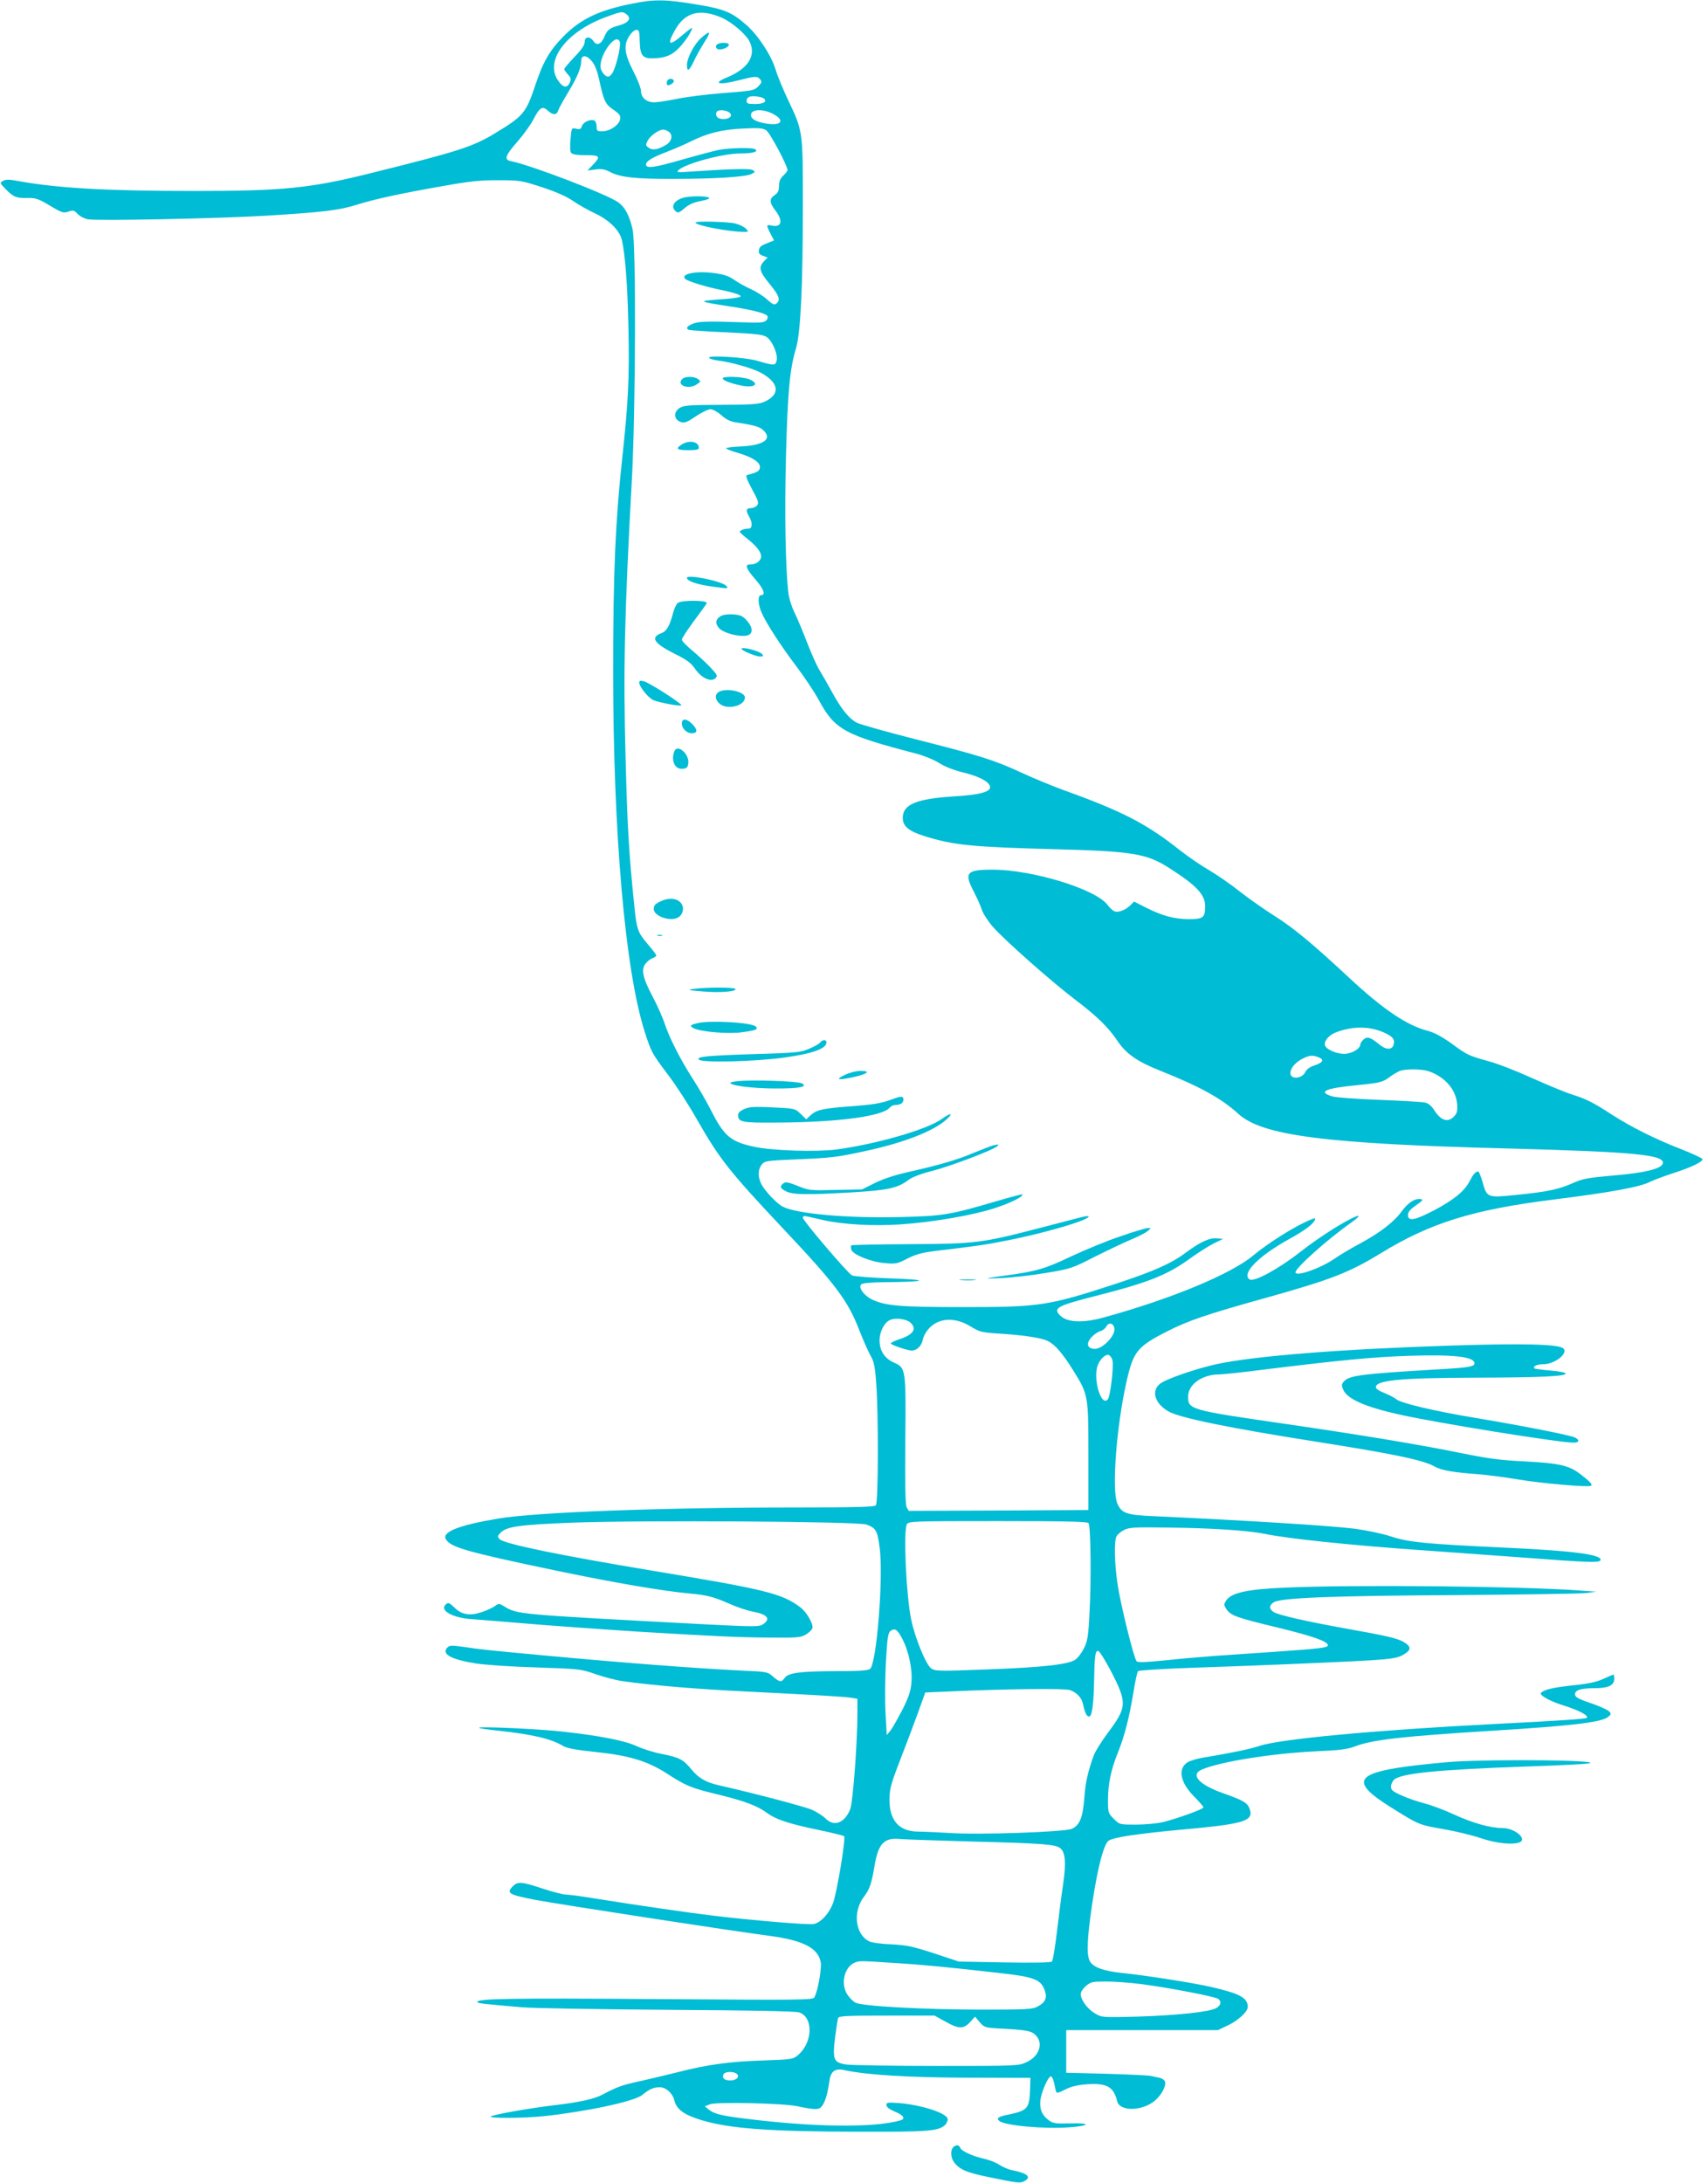 <?xml version="1.0" standalone="no"?>
<!DOCTYPE svg PUBLIC "-//W3C//DTD SVG 20010904//EN"
 "http://www.w3.org/TR/2001/REC-SVG-20010904/DTD/svg10.dtd">
<svg version="1.0" xmlns="http://www.w3.org/2000/svg"
 width="1002pt" height="1280pt" viewBox="0 0 1002 1280"
 preserveAspectRatio="xMidYMid meet">
<g transform="translate(0,1280) scale(0.1,-0.1)"
fill="#00bcd4" stroke="none">
<path d="M3711 12779 c-195 -38 -305 -90 -406 -193 -80 -81 -120 -150 -165
-287 -55 -163 -69 -180 -240 -283 -126 -76 -211 -104 -715 -229 -363 -91 -520
-107 -1045 -107 -520 0 -812 17 -1042 60 -42 8 -63 8 -79 0 -21 -12 -21 -12
12 -47 47 -48 64 -56 129 -54 49 1 64 -4 133 -45 70 -42 80 -45 108 -35 28 10
34 8 54 -13 13 -14 40 -28 61 -32 55 -10 756 4 1044 21 340 21 431 32 535 65
105 33 258 66 515 111 147 26 212 33 315 32 125 0 135 -2 255 -41 83 -27 145
-55 181 -80 30 -21 88 -54 127 -72 84 -39 146 -99 160 -157 20 -84 34 -271 39
-529 6 -279 -2 -432 -37 -754 -40 -367 -53 -678 -53 -1240 0 -957 70 -1759
185 -2120 39 -121 40 -124 141 -258 47 -62 122 -179 167 -259 132 -231 189
-303 509 -643 303 -321 376 -419 441 -588 23 -59 53 -126 66 -150 21 -35 27
-64 34 -160 14 -181 13 -705 -2 -720 -9 -9 -124 -12 -458 -12 -799 0 -1535
-28 -1756 -65 -233 -39 -334 -79 -308 -122 29 -47 119 -73 649 -184 336 -70
627 -120 785 -134 99 -9 139 -20 232 -61 42 -19 103 -39 135 -45 86 -16 107
-43 58 -75 -22 -14 -49 -14 -327 0 -1130 60 -1110 58 -1192 107 -28 17 -31 17
-55 -1 -15 -10 -50 -26 -79 -35 -66 -22 -115 -13 -154 26 -33 32 -39 34 -55
18 -34 -34 45 -77 154 -84 43 -3 155 -12 248 -20 196 -17 518 -40 755 -55 423
-25 539 -31 725 -33 184 -2 203 0 233 18 17 10 35 27 38 37 7 24 -35 97 -73
124 -108 80 -201 103 -872 214 -551 92 -861 156 -890 184 -13 14 -13 18 4 36
35 38 105 48 425 61 409 15 1669 7 1722 -11 57 -20 66 -36 79 -140 22 -178
-19 -679 -57 -707 -13 -10 -70 -13 -208 -13 -205 -1 -272 -10 -293 -40 -19
-27 -29 -25 -68 8 -31 28 -36 29 -179 35 -253 12 -702 46 -1151 88 -336 31
-393 37 -483 51 -72 10 -84 10 -97 -3 -38 -38 21 -71 168 -94 51 -8 209 -19
352 -23 255 -9 262 -9 350 -40 50 -17 122 -36 160 -41 180 -25 426 -46 735
-61 402 -20 566 -30 603 -36 l37 -6 0 -91 c-1 -184 -27 -521 -43 -559 -34 -80
-94 -102 -144 -52 -15 15 -50 37 -77 50 -43 19 -330 95 -546 144 -79 18 -121
42 -164 94 -47 58 -70 70 -176 91 -47 9 -112 30 -145 45 -66 32 -214 61 -430
85 -136 16 -495 32 -495 23 0 -3 51 -11 113 -17 200 -22 310 -47 381 -90 22
-13 75 -23 190 -35 194 -20 303 -53 413 -123 119 -77 146 -88 308 -127 155
-38 231 -67 287 -109 49 -36 129 -63 295 -97 81 -17 151 -34 155 -38 11 -11
-42 -330 -65 -392 -23 -62 -72 -115 -114 -123 -29 -6 -366 22 -588 49 -143 17
-445 61 -683 99 -84 14 -166 25 -183 25 -17 0 -78 16 -136 35 -123 41 -146 42
-174 14 -41 -41 -25 -50 136 -81 146 -27 1145 -181 1375 -211 193 -26 281 -72
295 -155 6 -37 -17 -167 -37 -204 -8 -17 -60 -17 -926 -11 -861 6 -1052 3
-1052 -17 0 -8 39 -12 260 -31 69 -6 456 -12 860 -15 487 -3 746 -8 768 -15
85 -28 81 -177 -7 -251 -28 -24 -37 -25 -203 -31 -196 -6 -329 -24 -503 -69
-66 -16 -168 -41 -228 -54 -99 -22 -125 -31 -212 -77 -48 -26 -140 -46 -280
-62 -150 -18 -353 -54 -375 -66 -21 -12 190 -11 308 1 252 27 535 87 580 125
40 33 67 45 102 45 37 0 76 -35 86 -77 13 -53 58 -86 163 -117 166 -49 396
-66 926 -67 399 -1 458 4 498 38 9 9 17 25 17 35 0 34 -146 83 -284 95 -68 5
-76 4 -76 -11 0 -12 17 -25 50 -39 51 -21 64 -42 33 -51 -155 -45 -505 -41
-913 10 -138 17 -181 28 -212 53 l-23 19 30 12 c36 15 431 6 510 -11 110 -23
131 -23 149 3 18 26 31 69 41 141 8 61 33 80 90 67 132 -28 373 -43 725 -44
l365 -1 -2 -65 c-4 -116 -14 -126 -125 -150 -62 -12 -75 -22 -55 -38 33 -27
263 -48 410 -37 126 9 128 27 2 23 -82 -2 -98 0 -122 18 -40 30 -54 62 -50
114 4 47 45 142 62 144 6 0 14 -17 19 -39 4 -22 10 -46 12 -52 2 -9 18 -5 52
13 34 18 72 27 124 31 120 9 161 -13 182 -99 14 -62 150 -59 223 5 40 35 66
87 57 112 -4 8 -17 17 -30 20 -13 3 -36 8 -52 11 -15 4 -133 9 -262 13 l-235
6 0 125 0 125 445 0 445 0 55 26 c64 30 120 82 120 110 0 53 -45 78 -215 117
-98 23 -376 67 -522 82 -106 11 -165 32 -187 65 -20 31 -20 100 -1 252 33 253
76 437 109 459 31 20 165 40 421 64 380 34 433 51 405 125 -12 33 -38 48 -154
89 -145 51 -196 110 -123 140 110 46 413 94 667 106 140 6 186 12 230 29 101
39 280 59 795 91 475 29 650 50 688 81 20 16 20 19 7 33 -8 9 -49 27 -90 42
-94 32 -110 41 -110 59 0 24 35 35 112 35 84 0 118 16 118 56 0 13 -2 24 -4
24 -2 0 -29 -11 -59 -25 -42 -19 -89 -29 -185 -39 -110 -12 -159 -23 -181 -42
-15 -13 47 -49 131 -75 92 -29 150 -60 137 -73 -6 -6 -162 -17 -544 -36 -702
-36 -1258 -88 -1378 -129 -48 -17 -180 -44 -334 -69 -34 -6 -73 -18 -87 -27
-58 -38 -42 -118 39 -200 30 -30 55 -59 55 -64 0 -10 -146 -63 -236 -86 -34
-8 -105 -15 -159 -15 -97 0 -97 0 -131 34 -33 33 -34 36 -34 113 1 95 17 173
58 275 39 96 66 202 91 352 10 65 23 122 27 126 5 5 151 14 324 20 173 6 425
15 560 21 627 27 630 27 686 64 33 21 30 42 -8 64 -36 23 -106 39 -343 81
-224 40 -395 79 -422 96 -29 18 -29 40 0 58 41 26 343 38 1067 42 388 3 732 8
765 12 l60 8 -100 7 c-337 25 -1319 35 -1720 17 -226 -9 -321 -30 -351 -75
-15 -23 -15 -27 0 -50 25 -39 58 -51 304 -110 212 -52 292 -81 292 -104 0 -13
-48 -19 -290 -36 -118 -8 -282 -19 -365 -25 -82 -6 -219 -18 -303 -27 -109
-11 -156 -13 -164 -5 -16 16 -94 332 -112 453 -18 122 -21 251 -6 280 6 10 25
27 43 36 28 16 59 18 262 15 256 -3 467 -17 565 -37 134 -28 508 -67 910 -95
85 -6 334 -24 553 -40 460 -35 507 -36 507 -16 0 31 -178 53 -575 71 -452 21
-553 31 -655 65 -48 16 -139 35 -210 45 -143 18 -642 49 -1186 74 -157 7 -185
17 -210 76 -32 78 -5 444 53 705 41 185 62 212 243 304 122 62 231 99 576 195
386 108 488 148 675 262 289 177 538 255 1009 314 340 43 507 73 569 104 20
10 81 33 136 51 109 35 177 68 172 83 -2 6 -57 31 -122 57 -153 59 -296 131
-408 203 -111 72 -153 93 -233 118 -36 11 -140 54 -232 95 -92 42 -207 87
-257 100 -121 34 -126 36 -219 104 -54 39 -100 64 -137 74 -125 32 -264 126
-462 310 -222 207 -332 297 -442 366 -60 38 -151 102 -202 142 -51 41 -131 96
-178 124 -47 27 -125 80 -173 118 -194 154 -336 228 -681 352 -69 25 -182 72
-251 104 -158 73 -244 100 -620 195 -168 43 -321 86 -342 96 -46 23 -94 82
-149 184 -24 44 -56 100 -71 124 -15 24 -49 99 -74 165 -26 67 -59 146 -74
176 -15 30 -30 78 -34 105 -18 139 -24 476 -15 815 10 374 22 505 59 628 27
91 40 369 40 846 0 428 0 427 -85 606 -30 63 -64 145 -75 182 -25 83 -103 202
-172 262 -87 76 -129 93 -299 121 -178 29 -239 30 -368 4z m-37 -62 c32 -23
16 -50 -39 -65 -61 -17 -72 -26 -90 -69 -18 -43 -44 -53 -63 -25 -21 31 -52
29 -52 -4 0 -18 -18 -45 -60 -88 -33 -35 -60 -67 -60 -71 0 -5 10 -19 22 -32
18 -20 20 -26 10 -49 -16 -33 -40 -28 -69 15 -79 118 52 288 287 373 88 32 91
32 114 15z m563 -22 c57 -26 137 -94 159 -136 43 -83 -6 -162 -133 -214 -86
-35 -44 -45 66 -17 101 26 114 27 131 6 11 -13 9 -19 -12 -41 -24 -24 -35 -26
-209 -39 -101 -8 -224 -24 -274 -35 -49 -10 -107 -19 -127 -19 -46 0 -78 28
-78 68 0 15 -20 67 -45 115 -53 103 -58 154 -22 208 12 19 31 34 41 34 15 0
18 -10 19 -67 2 -85 17 -103 84 -100 71 3 107 19 151 66 37 40 72 95 72 112 0
3 -24 -14 -54 -40 -82 -70 -96 -62 -46 28 60 106 147 128 277 71z m-601 -140
c9 -23 -25 -162 -46 -187 -15 -19 -22 -21 -37 -12 -10 6 -22 23 -27 37 -23 64
86 225 110 162z m-163 -115 c17 -20 31 -57 42 -107 26 -122 36 -145 83 -176
35 -24 43 -34 40 -55 -4 -34 -60 -72 -104 -72 -31 0 -34 3 -34 29 0 16 -6 31
-15 35 -23 9 -66 -12 -72 -35 -5 -16 -11 -19 -33 -14 -27 6 -27 6 -33 -61 -4
-43 -3 -72 4 -81 8 -9 36 -13 85 -13 85 0 90 -7 42 -57 l-32 -33 46 6 c37 5
56 2 88 -15 60 -31 150 -41 375 -40 245 0 423 12 454 29 23 12 23 13 6 23 -18
9 -125 7 -360 -9 -79 -6 -88 -5 -75 8 39 38 260 98 361 98 75 0 112 11 89 25
-18 11 -154 8 -218 -5 -31 -7 -126 -32 -210 -56 -163 -47 -212 -54 -212 -29 0
20 34 41 123 75 41 16 102 42 134 58 99 50 188 73 311 78 93 5 117 3 137 -10
22 -14 125 -208 125 -234 0 -5 -11 -19 -25 -32 -18 -17 -25 -34 -25 -61 0 -28
-6 -40 -25 -53 -33 -22 -32 -44 5 -92 45 -59 35 -99 -21 -87 -34 7 -35 4 -9
-47 l21 -40 -28 -11 c-51 -20 -58 -26 -61 -48 -3 -15 4 -24 24 -31 l27 -11
-22 -22 c-32 -35 -26 -59 34 -132 57 -70 65 -94 40 -115 -12 -10 -22 -6 -55
24 -22 20 -65 47 -96 61 -30 13 -74 38 -97 54 -33 23 -60 32 -122 40 -106 14
-199 -7 -163 -36 17 -14 126 -47 203 -62 86 -18 128 -32 118 -41 -4 -5 -60
-12 -123 -16 -129 -9 -124 -12 55 -40 134 -20 217 -41 227 -57 4 -7 1 -19 -8
-27 -12 -12 -38 -14 -142 -10 -197 7 -254 6 -289 -9 -34 -14 -42 -28 -20 -36
6 -2 106 -9 222 -14 180 -9 213 -13 235 -29 33 -25 65 -102 56 -137 -8 -30
-13 -30 -116 0 -67 19 -280 33 -280 18 0 -6 25 -14 56 -18 73 -9 186 -41 238
-66 118 -60 129 -133 26 -177 -28 -12 -80 -16 -250 -16 -191 -1 -219 -3 -244
-19 -36 -24 -33 -67 6 -81 23 -8 36 -4 89 32 34 23 73 42 87 42 14 0 41 -15
63 -34 23 -22 52 -37 76 -41 116 -18 149 -27 170 -47 56 -52 6 -89 -129 -96
-49 -2 -88 -7 -88 -11 0 -4 33 -17 73 -28 86 -26 129 -56 125 -86 -3 -20 -15
-27 -76 -43 -9 -3 0 -28 30 -83 37 -68 41 -81 29 -95 -7 -9 -24 -16 -37 -16
-27 0 -30 -14 -9 -50 21 -37 19 -70 -4 -70 -24 0 -51 -10 -51 -19 0 -3 23 -24
51 -46 60 -48 84 -87 70 -114 -11 -20 -32 -31 -62 -31 -31 0 -22 -25 31 -86
50 -57 64 -94 35 -94 -21 0 -19 -55 4 -105 29 -65 114 -195 204 -314 46 -61
104 -148 128 -192 97 -179 150 -208 576 -319 45 -12 104 -36 133 -55 32 -20
86 -42 141 -55 94 -23 152 -54 157 -83 6 -30 -59 -48 -209 -57 -223 -14 -303
-47 -303 -126 0 -49 34 -78 130 -108 171 -53 278 -63 764 -76 456 -12 537 -25
672 -112 158 -101 208 -155 208 -222 0 -67 -11 -76 -94 -76 -85 0 -154 18
-252 67 l-71 36 -22 -22 c-27 -27 -68 -43 -91 -36 -10 3 -30 21 -43 39 -71 93
-441 206 -674 206 -155 0 -169 -17 -109 -131 18 -35 39 -82 46 -104 7 -22 36
-67 64 -99 62 -73 354 -331 491 -434 122 -93 188 -157 242 -238 51 -75 116
-120 250 -173 237 -95 358 -162 458 -253 140 -128 515 -176 1585 -203 745 -20
924 -37 904 -90 -12 -30 -107 -53 -285 -68 -147 -13 -183 -19 -233 -41 -88
-40 -153 -54 -329 -72 -186 -19 -183 -20 -211 79 -9 31 -20 57 -24 57 -16 0
-30 -17 -50 -56 -30 -59 -94 -111 -210 -172 -113 -59 -152 -66 -152 -27 0 18
13 33 47 57 37 25 44 33 30 36 -34 7 -76 -20 -112 -69 -45 -63 -125 -125 -244
-190 -53 -28 -122 -69 -153 -91 -86 -58 -228 -107 -228 -79 0 26 192 197 325
290 59 42 60 54 2 25 -83 -42 -202 -120 -302 -198 -127 -99 -268 -175 -294
-159 -51 33 52 138 234 238 83 46 132 81 146 106 9 17 7 18 -16 9 -83 -31
-250 -135 -344 -213 -129 -108 -475 -252 -869 -361 -131 -37 -225 -32 -266 13
-37 40 -11 54 191 106 325 82 438 126 573 224 47 34 110 74 140 89 l55 27 -37
3 c-43 4 -97 -21 -182 -84 -84 -63 -185 -108 -406 -181 -401 -131 -447 -138
-900 -138 -372 0 -455 7 -535 45 -47 23 -81 70 -63 88 8 8 57 12 138 13 250 2
271 14 41 22 -118 4 -222 12 -233 18 -26 14 -288 321 -288 338 0 10 8 12 28 7
15 -3 56 -13 92 -21 116 -26 298 -36 453 -25 192 13 428 54 555 96 92 30 170
69 159 80 -2 2 -73 -17 -158 -42 -265 -78 -309 -85 -555 -91 -310 -8 -612 19
-692 61 -36 19 -106 93 -126 133 -21 42 -20 86 3 114 17 21 27 23 196 30 214
9 241 12 416 50 222 48 399 117 472 185 43 39 25 40 -30 1 -85 -61 -384 -147
-618 -178 -116 -15 -374 -7 -480 16 -140 30 -178 62 -258 222 -26 50 -72 130
-103 177 -71 110 -137 239 -165 324 -12 37 -44 108 -70 157 -57 108 -68 155
-45 190 10 14 28 30 42 35 13 5 24 13 24 17 0 5 -22 33 -48 64 -61 71 -67 88
-81 229 -31 298 -41 466 -51 865 -14 510 -7 835 37 1635 22 413 25 1374 4
1465 -18 80 -44 129 -83 158 -63 46 -511 218 -630 242 -43 8 -35 32 38 115 36
41 79 101 95 133 35 68 52 77 83 48 29 -27 53 -27 61 2 4 12 30 59 57 104 54
89 77 143 78 186 0 37 31 36 63 -3z m1010 -219 c18 -18 -5 -31 -54 -31 -42 0
-49 3 -49 19 0 11 8 22 18 24 22 7 74 -1 85 -12z m-195 -94 c4 -19 -36 -32
-67 -22 -25 8 -28 42 -3 47 28 6 67 -7 70 -25z m243 7 c70 -35 60 -69 -17 -61
-68 7 -109 27 -109 52 0 34 66 39 126 9z m-607 -107 c26 -19 17 -58 -19 -78
-46 -27 -78 -32 -100 -15 -18 13 -18 16 -5 42 16 29 65 64 91 64 8 0 23 -6 33
-13z m4188 -5279 c58 -25 72 -41 64 -73 -8 -33 -44 -33 -83 -1 -52 43 -72 50
-94 30 -10 -9 -19 -23 -19 -30 0 -24 -51 -54 -94 -54 -49 0 -110 28 -114 53
-4 22 23 55 58 70 95 39 198 41 282 5z m-377 -148 c36 -14 27 -31 -24 -48 -27
-9 -46 -23 -53 -38 -19 -41 -88 -46 -88 -7 0 28 27 61 68 83 43 22 60 24 97
10z m646 -82 c95 -32 160 -107 167 -191 3 -43 0 -56 -18 -74 -36 -39 -79 -24
-119 41 -13 20 -32 36 -49 40 -15 4 -135 11 -267 16 -132 5 -257 14 -277 20
-90 26 -46 48 131 65 149 15 162 18 206 51 17 13 42 27 55 33 35 14 130 13
171 -1z m-3040 -1474 c41 -37 16 -72 -69 -99 -29 -10 -50 -21 -45 -25 11 -11
100 -40 121 -40 31 0 59 28 66 65 4 21 21 50 41 70 59 59 153 61 243 4 50 -30
61 -33 170 -40 142 -9 246 -25 281 -44 41 -21 85 -72 145 -168 91 -147 91
-144 91 -507 l0 -315 -527 -3 -527 -2 -12 21 c-8 15 -10 129 -8 388 4 424 3
430 -66 460 -56 25 -85 70 -85 131 0 51 28 106 63 120 31 14 95 5 118 -16z
m1197 -36 c5 -41 -69 -118 -114 -118 -47 0 -55 32 -19 70 15 16 38 31 51 34
13 4 28 15 34 27 15 28 44 20 48 -13z m-12 -185 c9 -34 -12 -211 -27 -229 -39
-47 -89 122 -59 200 13 36 47 67 65 60 8 -4 18 -17 21 -31z m-140 -955 c13
-20 16 -338 6 -519 -7 -145 -12 -173 -33 -215 -13 -26 -35 -56 -50 -66 -39
-29 -194 -46 -523 -58 -284 -11 -301 -10 -324 7 -31 23 -95 180 -117 288 -29
141 -46 516 -25 556 10 18 27 19 535 19 403 0 526 -3 531 -12z m-1094 -676
c38 -70 62 -182 55 -258 -4 -50 -15 -84 -52 -158 -27 -52 -58 -107 -70 -123
l-23 -28 -7 128 c-4 70 -3 204 2 298 8 145 13 174 27 185 26 18 40 9 68 -44z
m1227 -195 c94 -183 93 -208 -20 -359 -38 -51 -75 -111 -83 -133 -36 -102 -48
-157 -55 -250 -9 -115 -27 -159 -74 -180 -42 -18 -541 -36 -717 -24 -69 4
-152 8 -186 8 -111 2 -167 66 -166 191 1 60 9 90 62 227 34 87 81 212 105 278
l43 120 143 6 c330 15 678 19 706 8 44 -16 71 -48 78 -89 4 -21 12 -46 19 -56
27 -36 40 20 44 181 3 169 7 198 26 193 7 -2 41 -56 75 -121z m-819 -996 c417
-11 492 -16 521 -40 29 -24 34 -86 16 -209 -9 -59 -25 -183 -36 -276 -11 -93
-24 -173 -30 -179 -6 -6 -109 -8 -278 -5 l-268 5 -145 48 c-126 41 -159 48
-250 53 -61 2 -117 10 -132 18 -82 42 -96 176 -29 262 32 42 44 76 61 177 21
131 55 169 145 161 28 -3 219 -9 425 -15z m-457 -712 c153 -9 332 -26 627 -60
199 -22 238 -38 260 -104 14 -42 2 -68 -43 -92 -29 -16 -64 -18 -337 -18 -341
1 -690 20 -732 41 -14 8 -36 30 -48 49 -40 64 -16 161 45 186 27 11 31 11 228
-2z m1451 -124 c162 -21 438 -74 453 -87 20 -16 16 -36 -10 -53 -35 -23 -236
-44 -467 -51 -202 -5 -206 -5 -245 18 -45 26 -85 80 -85 114 0 13 13 33 31 48
28 24 38 26 119 26 49 0 141 -7 204 -15z m-1148 -220 c78 -44 106 -45 145 -3
l29 32 27 -32 c27 -31 31 -33 123 -38 153 -8 180 -13 206 -39 47 -47 21 -124
-54 -158 -46 -22 -56 -22 -522 -22 -261 0 -501 4 -533 8 -77 11 -84 27 -68
160 7 54 15 105 18 113 4 12 52 14 286 14 l280 0 63 -35z m-1227 -304 c25 -16
4 -41 -33 -41 -37 0 -51 12 -42 35 6 16 53 20 75 6z"/>
<path d="M4114 12578 c-41 -36 -84 -118 -84 -160 0 -42 14 -34 41 24 13 29 41
78 61 110 42 65 36 73 -18 26z"/>
<path d="M4213 12543 c-21 -8 -15 -33 8 -33 28 0 61 19 54 31 -6 9 -41 11 -62
2z"/>
<path d="M3914 12325 c-4 -9 -3 -19 0 -23 9 -8 42 12 39 24 -4 16 -33 16 -39
-1z"/>
<path d="M4007 11640 c-55 -17 -74 -53 -42 -80 12 -10 21 -7 50 18 24 22 53
35 95 43 41 8 57 15 48 20 -17 11 -114 10 -151 -1z"/>
<path d="M4080 11495 c0 -17 198 -55 289 -55 23 0 23 1 7 19 -10 10 -37 24
-61 30 -42 11 -235 16 -235 6z"/>
<path d="M4000 10575 c-31 -37 43 -61 89 -28 23 15 23 17 6 30 -25 18 -80 17
-95 -2z"/>
<path d="M4240 10581 c0 -11 42 -28 104 -41 81 -18 118 8 51 36 -37 15 -155
20 -155 5z"/>
<path d="M3997 10192 c-36 -24 -26 -32 45 -32 41 0 58 4 58 13 0 38 -57 49
-103 19z"/>
<path d="M4030 9411 c0 -18 57 -38 143 -50 101 -14 102 -14 88 3 -24 28 -231
70 -231 47z"/>
<path d="M3975 9263 c-8 -8 -20 -33 -26 -56 -20 -77 -38 -109 -69 -120 -67
-25 -44 -60 82 -123 69 -34 93 -53 117 -88 37 -53 93 -78 118 -53 14 14 11 20
-30 64 -25 26 -73 71 -106 98 -33 28 -61 56 -61 64 0 8 32 56 70 108 39 52 73
99 76 106 7 18 -153 19 -171 0z"/>
<path d="M4230 9188 c-33 -18 -37 -45 -10 -73 25 -26 106 -49 155 -43 43 4 46
45 7 88 -23 27 -37 33 -78 37 -29 2 -59 -1 -74 -9z"/>
<path d="M4350 8995 c0 -10 84 -45 109 -45 19 0 21 3 12 14 -16 19 -121 46
-121 31z"/>
<path d="M3750 8798 c0 -26 56 -94 86 -105 39 -15 155 -36 161 -29 8 7 -188
133 -220 141 -20 5 -27 3 -27 -7z"/>
<path d="M4233 8749 c-40 -11 -45 -45 -12 -75 44 -40 149 -14 149 36 0 30 -85
53 -137 39z"/>
<path d="M4000 8557 c0 -29 29 -57 58 -57 34 0 36 19 6 51 -34 36 -64 39 -64
6z"/>
<path d="M3956 8394 c-21 -55 4 -108 49 -102 25 2 30 8 33 34 5 55 -65 113
-82 68z"/>
<path d="M3870 7512 c-26 -13 -35 -23 -35 -42 0 -45 106 -79 148 -47 28 21 32
62 8 86 -26 26 -74 27 -121 3z"/>
<path d="M3858 7313 c6 -2 18 -2 25 0 6 3 1 5 -13 5 -14 0 -19 -2 -12 -5z"/>
<path d="M4070 7001 c-40 -6 -34 -8 51 -15 101 -9 203 -1 193 15 -6 10 -173
10 -244 0z"/>
<path d="M4092 6800 c-43 -10 -48 -16 -24 -29 41 -22 207 -36 287 -24 81 11
95 17 79 33 -24 24 -268 38 -342 20z"/>
<path d="M4811 6686 c-6 -8 -35 -24 -64 -36 -48 -21 -74 -24 -306 -31 -289 -9
-359 -15 -341 -33 19 -19 323 -12 499 12 161 22 243 50 249 85 4 21 -21 23
-37 3z"/>
<path d="M4955 6496 c-58 -28 -40 -32 53 -12 82 18 103 36 42 36 -27 0 -65
-10 -95 -24z"/>
<path d="M4330 6460 c-126 -11 34 -43 220 -43 139 -1 193 10 154 30 -24 13
-286 22 -374 13z"/>
<path d="M5235 6354 c-66 -25 -113 -32 -262 -43 -151 -12 -185 -20 -221 -54
l-22 -21 -33 32 c-32 31 -34 32 -162 38 -107 5 -137 4 -167 -9 -25 -11 -38
-22 -38 -35 0 -43 21 -47 234 -45 355 2 614 37 656 88 7 8 21 15 30 15 32 0
50 12 50 31 0 22 -11 23 -65 3z"/>
<path d="M5825 6083 c-11 -3 -62 -23 -114 -44 -99 -42 -205 -72 -391 -114 -72
-16 -143 -40 -189 -63 l-74 -37 -155 -3 c-150 -4 -158 -3 -223 24 -56 22 -71
25 -84 14 -22 -18 -19 -28 16 -46 40 -20 112 -22 375 -7 225 13 280 25 347 76
19 14 73 35 134 50 102 26 347 118 380 143 18 14 13 15 -22 7z"/>
<path d="M6335 5660 c-16 -4 -119 -31 -227 -59 -349 -91 -384 -95 -771 -97
-186 -1 -340 -4 -343 -7 -3 -3 -3 -14 0 -25 10 -30 114 -72 196 -79 65 -6 75
-4 134 27 52 26 87 35 178 46 228 27 286 35 428 64 159 32 360 87 430 118 45
21 32 27 -25 12z"/>
<path d="M6573 5550 c-78 -26 -209 -80 -290 -118 -150 -72 -206 -88 -378 -111
-140 -19 -142 -20 -30 -16 61 3 178 16 260 30 145 24 154 27 285 94 74 37 170
83 213 101 42 17 87 40 100 51 21 18 21 18 2 18 -11 0 -84 -22 -162 -49z"/>
<path d="M5638 5293 c23 -2 59 -2 80 0 20 2 1 4 -43 4 -44 0 -61 -2 -37 -4z"/>
<path d="M8505 4909 c-650 -21 -1146 -61 -1370 -109 -121 -27 -296 -87 -330
-115 -53 -42 -30 -116 50 -162 68 -38 349 -96 870 -178 462 -73 628 -108 693
-146 37 -21 111 -34 252 -44 52 -4 159 -18 237 -31 131 -22 408 -47 426 -37
11 7 0 20 -55 63 -70 56 -125 69 -333 80 -146 7 -217 17 -375 49 -240 49 -577
105 -1030 171 -560 81 -570 84 -570 160 0 71 82 130 182 130 20 0 144 13 275
30 431 53 625 72 833 79 269 9 390 -5 390 -44 0 -19 -33 -25 -210 -35 -457
-27 -524 -36 -556 -71 -14 -16 -15 -23 -4 -48 22 -54 127 -101 324 -145 221
-50 943 -166 1028 -166 32 0 37 15 8 30 -25 13 -308 69 -584 115 -242 40 -441
87 -467 111 -9 8 -39 23 -65 34 -27 10 -50 24 -52 32 -9 43 134 58 583 59 382
1 530 8 530 24 0 6 -40 14 -90 18 -49 4 -91 10 -93 12 -12 12 15 25 52 25 67
0 147 63 118 92 -26 26 -239 31 -667 17z"/>
<path d="M8525 2469 c-71 -5 -197 -18 -280 -29 -295 -41 -316 -93 -94 -233
174 -109 171 -108 315 -133 74 -13 174 -37 223 -54 85 -29 184 -40 225 -24 49
19 -28 84 -100 84 -72 0 -177 30 -283 79 -58 27 -137 56 -176 66 -38 10 -98
30 -132 46 -52 23 -63 32 -63 52 0 13 9 32 19 41 41 37 260 59 782 77 179 6
341 14 360 18 88 19 -534 26 -796 10z"/>
<path d="M5592 208 c-17 -17 -15 -59 3 -85 31 -44 73 -63 201 -89 173 -36 188
-38 213 -25 45 25 19 47 -78 66 -18 4 -49 18 -68 30 -19 13 -60 29 -91 36 -67
15 -131 44 -139 64 -6 18 -25 19 -41 3z"/>
</g>
</svg>
